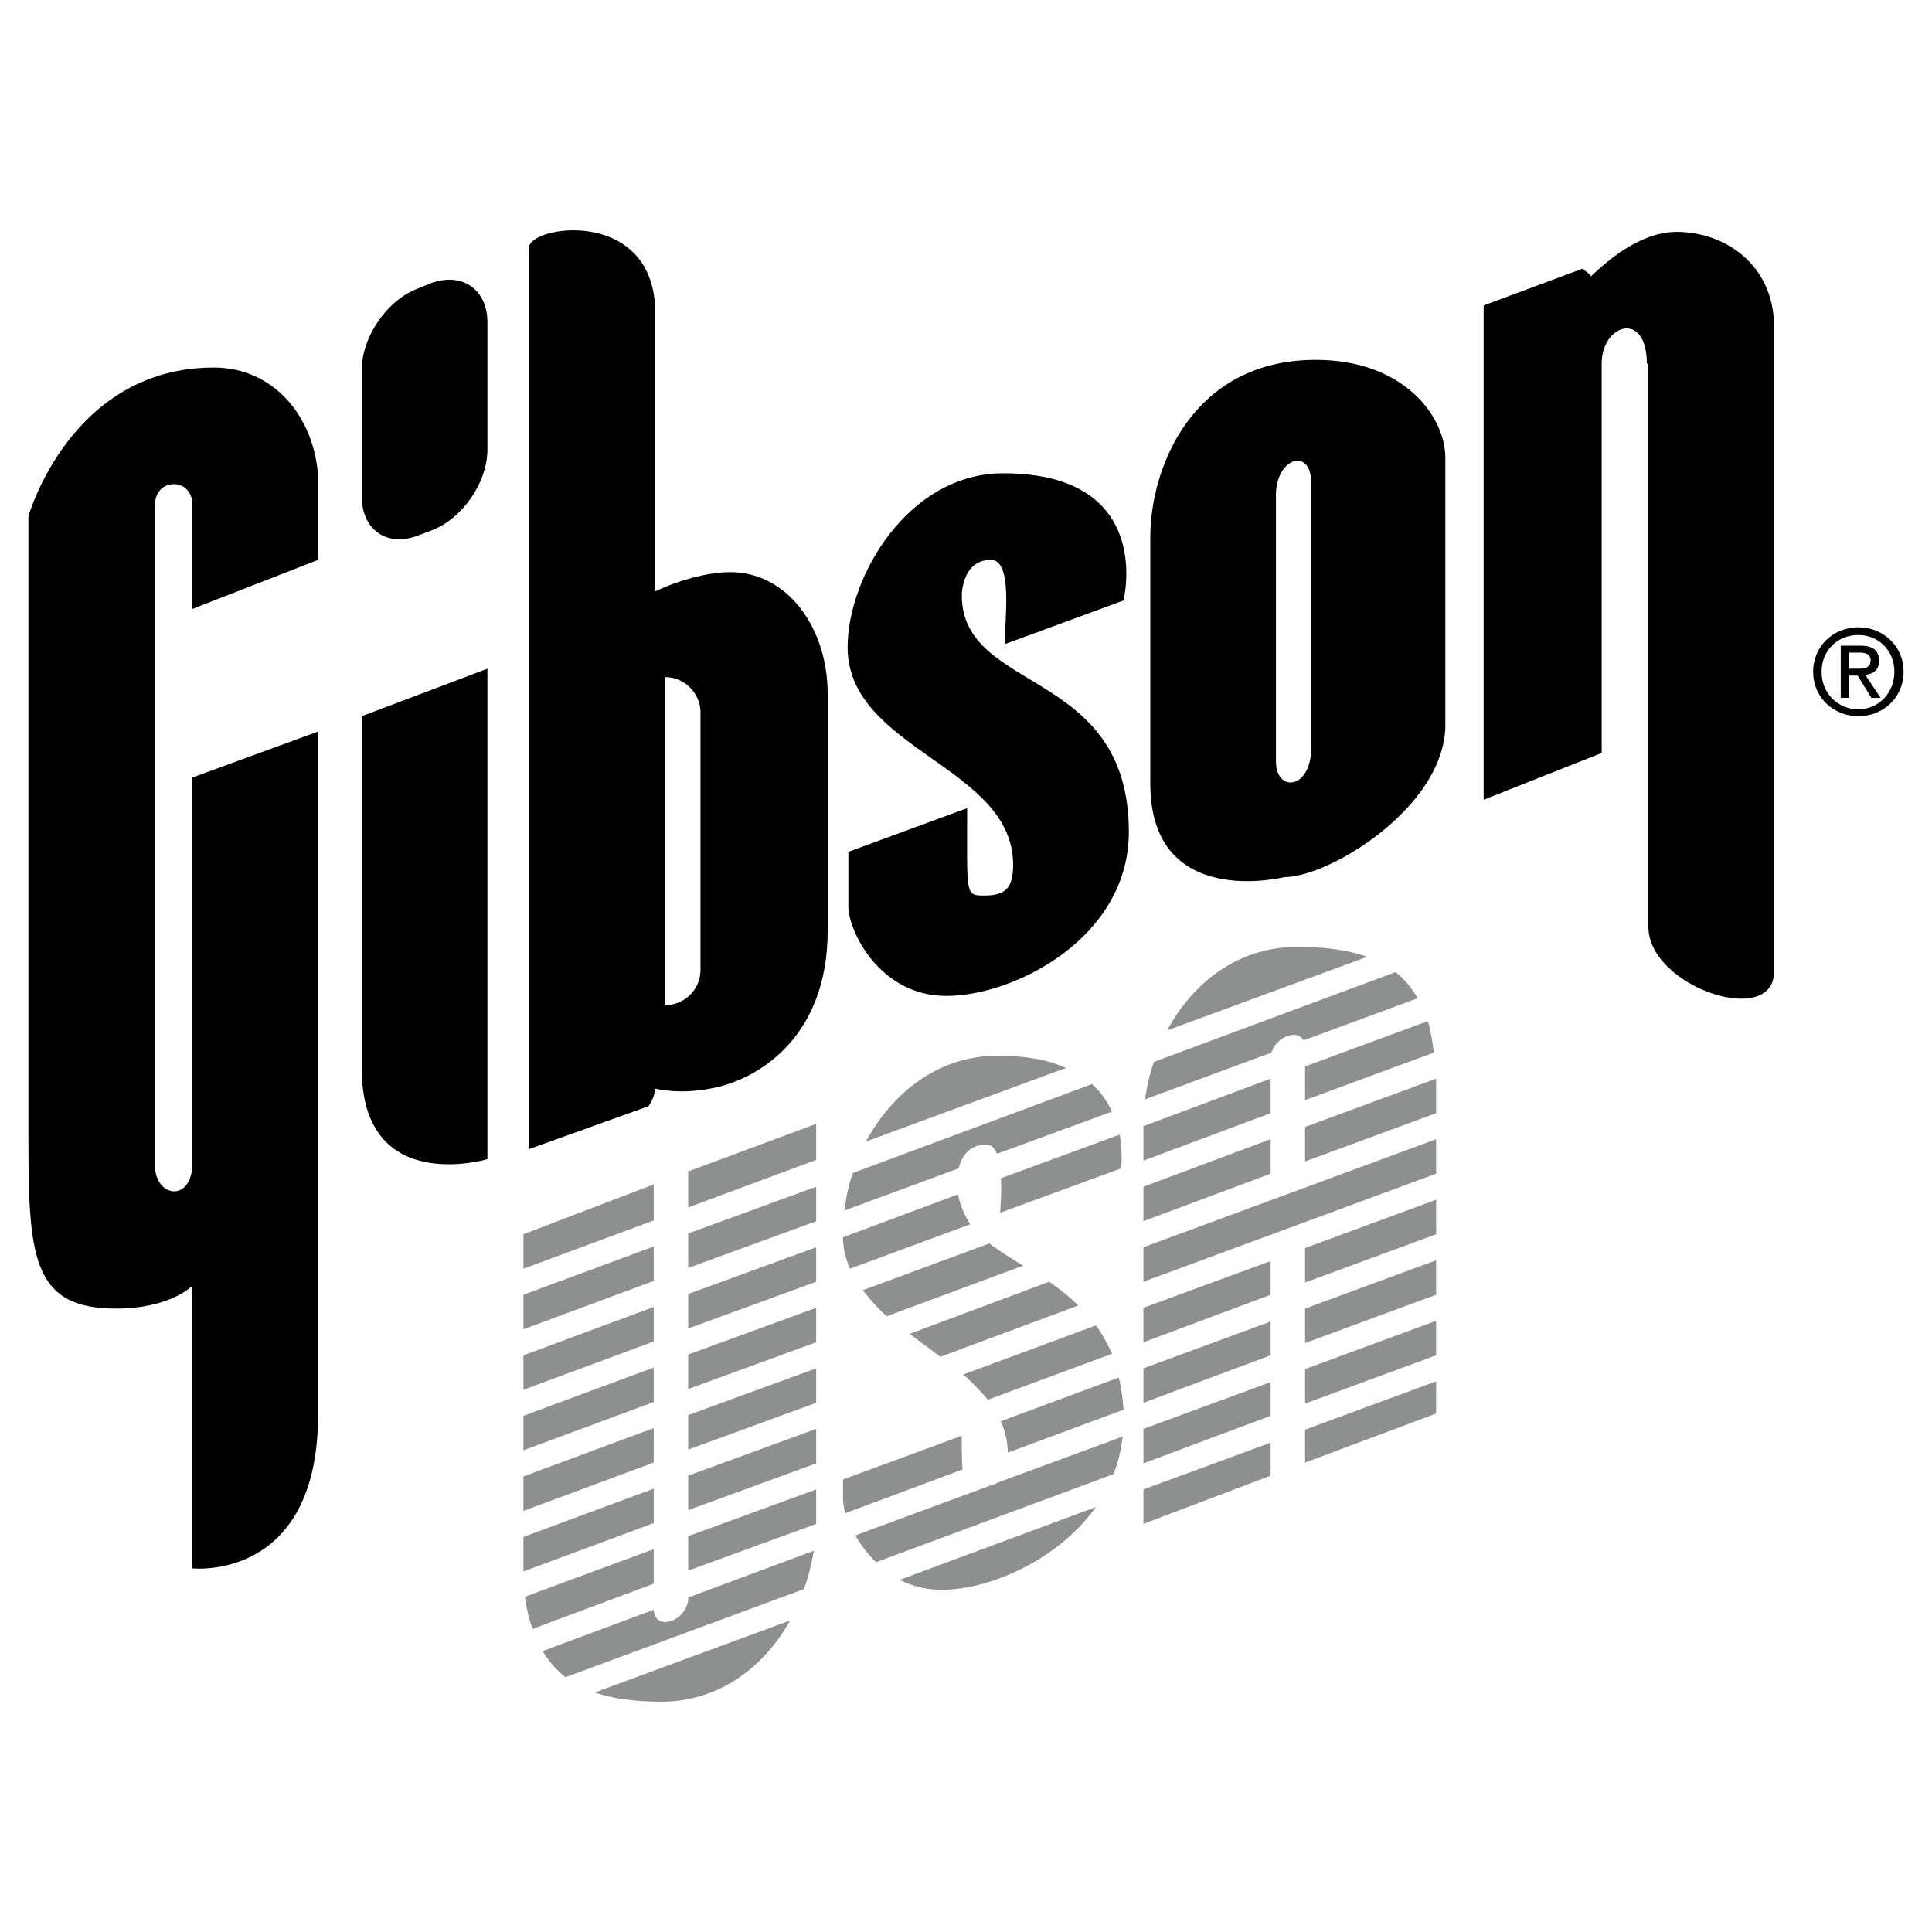 <svg xmlns="http://www.w3.org/2000/svg" width="2500" height="2500" viewBox="0 0 192.756 192.756"><g fill-rule="evenodd" clip-rule="evenodd"><path fill="#fff" d="M0 0h192.756v192.756H0V0z"/><path d="M48.631 115.648V66.716l-12.538 4.74v35.169c0 12.77 12.538 9.023 12.538 9.023zM114.766 53.565v24.619c0 12.691 13.379 9.327 13.379 9.327 4.512 0 16.057-7.034 16.057-15.214V45.691c0-4.205-4.205-9.787-12.922-9.787-12.309 0-16.514 10.781-16.514 17.661zM19.196 77.573v38.457c0 3.977-3.747 3.518-3.747.154V50.432c0-2.829 3.747-2.829 3.747-.077v10.398l12.539-4.893v-8.333c-.382-5.964-4.435-10.856-10.398-10.856-14.297 0-18.502 14.832-18.502 14.832v61.469c0 12.234.229 17.586 8.716 17.586 5.505 0 7.646-2.295 7.646-2.295v28.213s12.539 1.377 12.539-15.367V72.987l-12.54 4.586zM41.674 28.794c-3.059 1.146-5.581 4.816-5.581 8.104v12.615c0 3.364 2.522 5.123 5.657 3.899l1.224-.458c3.135-1.147 5.657-4.817 5.657-8.104V32.158c0-3.288-2.522-5.046-5.657-3.899l-1.3.535zM72.868 57.083c-2.752 0-5.887 1.147-7.493 1.911V31.241c0-10.627-12.615-8.792-12.615-6.499v89.912l11.927-4.283s.612-.764.688-1.758c1.07.23 3.211.535 6.193-.152 4.282-.994 11.009-5.123 11.009-15.597V69.239c.001-6.652-4.051-12.156-9.709-12.156zM96.493 80.631l-11.851 4.357v5.505c0 2.217 2.982 8.87 9.787 8.87 6.804 0 18.196-5.811 18.196-16.362 0-16.438-16.667-13.762-16.667-23.625 0 0 0-3.517 2.906-3.517 2.217 0 1.375 5.963 1.375 8.41l11.852-4.358s3.211-12.691-12.004-12.691c-9.48 0-15.52 10.321-15.52 17.355 0 10.245 16.514 11.851 16.514 21.713 0 2.37-.842 3.058-2.828 3.058-1.989.001-1.76.077-1.76-8.715zM167.291 23.136c-3.746 0-7.111 3.059-8.562 4.435l-.078-.153-.764-.612-9.863 3.67V79.79l11.775-4.664v-38.84c0-3.976 4.51-5.352 4.51 0h.152v56.195c0 5.964 12.539 10.169 12.539 4.435V32.617c0-6.193-4.893-9.481-9.709-9.481z"/><path d="M65.222 130.402l-12.997 4.818v3.439l12.997-4.816v-3.441zM65.222 124.363l-12.997 4.816v3.441l12.997-4.816v-3.441zM65.222 136.443l-12.997 4.816v3.441l12.997-4.818v-3.439zM68.663 120.465l12.768-4.74v-3.594l-12.768 4.74v3.594zM81.202 154.717l-12.539 4.664c0 2.293-3.288 3.516-3.441 1.223l-11.086 4.129c.612.994 1.376 1.91 2.294 2.6l23.777-8.793c.46-1.224.765-2.524.995-3.823zM65.222 148.523l-12.997 4.816v3.441l12.997-4.818v-3.439zM65.222 142.482L52.225 147.3v3.439l12.997-4.816v-3.441zM65.222 154.562l-12.844 4.74c.153 1.148.382 2.219.765 3.213l12.08-4.512-.001-3.441zM65.222 121.764v-3.594l-12.997 4.971v3.439l12.997-4.816zM68.663 126.504l12.768-4.664v-3.439l-12.768 4.664v3.439zM68.663 138.584l12.768-4.664v-3.439l-12.768 4.664v3.439zM68.663 141.184v3.441l12.768-4.664v-3.441l-12.768 4.664zM59.335 168.861c1.835.611 4.052.916 6.651.916 5.734 0 10.245-3.439 12.845-8.104l-19.496 7.188zM68.663 150.664L81.431 146v-3.439l-12.768 4.662v3.441zM68.663 132.545l12.768-4.664v-3.441l-12.768 4.664v3.441zM68.663 153.264v3.439l12.768-4.662v-.307-3.135l-12.768 4.665zM98.557 139.654l12.387-4.588a14.436 14.436 0 0 0-1.605-2.828l-13.227 4.893a25.688 25.688 0 0 1 2.445 2.523zM95.958 143.248l-11.851 4.357v1.912c0 .383.076.84.229 1.453l11.698-4.359c-.076-.763-.076-1.834-.076-3.363zM84.795 126.58l12.003-4.434a8.772 8.772 0 0 1-1.223-2.982l-11.468 4.281c0 1.149.306 2.219.688 3.135zM111.631 137.438l-11.773 4.357c.381.918.688 1.988.688 3.135l11.545-4.281a20.504 20.504 0 0 0-.46-3.211zM106.355 106.549c-1.682-.764-3.898-1.223-6.805-1.223-5.963 0-10.55 3.746-13.15 8.562l19.955-7.339zM89.765 157.621c1.223.611 2.6.994 4.205.994 4.663 0 11.544-2.904 15.368-8.258l-19.573 7.264zM90.759 133.08c.994.764 2.064 1.529 3.058 2.293l13.761-5.123c-.916-.918-1.91-1.682-2.904-2.369l-13.915 5.199zM84.26 120.77l11.392-4.205c.229-1.07.994-2.369 2.752-2.369.535 0 .84.381 1.07.916l11.469-4.205c-.459-.992-1.07-1.91-1.988-2.752l-23.854 8.869c-.459 1.222-.688 2.447-.841 3.746zM112.014 143.324l-12.463 4.588c-.229.152-.459.229-.764.305l-13.457 4.971a13.23 13.23 0 0 0 2.064 2.676l23.701-8.793c.46-1.147.764-2.446.919-3.747zM99.779 121l12.08-4.436c.078-.916.078-2.064-.152-3.363l-11.85 4.357c.077 1.147 0 2.372-.078 3.442zM98.709 124.059l-12.614 4.662c.688.918 1.453 1.76 2.371 2.6l13.609-5.045c-1.223-.766-2.372-1.454-3.366-2.217zM126.77 131.855l-12.691 4.664v3.441l12.691-4.74v-3.365zM130.209 140.037l13.074-4.816v-3.441l-13.074 4.816v3.441zM114.078 124.439v3.441l29.205-10.781v-3.439l-29.205 10.779zM130.209 124.516v3.441l13.074-4.816V119.7l-13.074 4.816zM114.23 109.684l12.615-4.664c.535-1.605 2.6-2.369 3.211-1.223l11.393-4.205c-.611-.994-1.301-1.912-2.219-2.6l-24.082 8.945c-.459 1.147-.689 2.448-.918 3.747zM130.209 115.877l13.074-4.816v-2.6-.842l-13.074 4.816v3.442zM130.209 130.557v3.439l13.074-4.816v-3.439l-13.074 4.816zM136.402 95.463c-1.912-.688-4.205-.994-6.957-.994-5.887 0-10.398 3.517-12.998 8.333l19.955-7.339zM130.209 106.396v3.363l12.846-4.74c-.154-1.146-.307-2.217-.611-3.135l-12.235 4.512zM126.77 143.936l-12.691 4.664v3.441l12.691-4.818v-3.287zM130.209 142.637v3.287l13.074-4.893v-3.211l-13.074 4.817zM114.078 133.92l12.691-4.74v-3.363l-12.691 4.664v3.439zM126.77 107.619l-12.691 4.74V115.8l12.691-4.74v-3.441zM126.77 113.66l-12.691 4.74v3.439l12.691-4.74v-3.439zM126.77 137.896l-12.691 4.664v3.439l12.691-4.74v-3.363z" fill="#8e8f8f"/><path d="M180.9 67.022c0-2.6 2.064-4.435 4.51-4.435 2.447 0 4.512 1.835 4.512 4.435s-2.064 4.434-4.512 4.434c-2.445 0-4.51-1.834-4.51-4.434z"/><path d="M185.41 70.768c1.988 0 3.594-1.605 3.594-3.746s-1.605-3.67-3.594-3.67c-2.064 0-3.67 1.529-3.67 3.67s1.606 3.746 3.67 3.746z" fill="#fff"/><path d="M184.492 69.622h-.84v-5.199h1.988c1.223 0 1.834.459 1.834 1.529 0 .917-.611 1.3-1.377 1.376l1.529 2.294h-.916l-1.377-2.218h-.842v2.218h.001z"/><path d="M185.41 66.716c.611 0 1.223-.077 1.223-.841 0-.612-.535-.764-1.07-.764h-1.07v1.605h.917zM130.822 74.591V48.214c0-3.67-3.518-2.523-3.518 1.147v26.606c.001 3.135 3.518 2.829 3.518-1.376zM66.37 67.557v32.722a3.508 3.508 0 0 0 3.517-3.516V71.074c-.001-1.911-1.606-3.517-3.517-3.517z" fill="#fff"/></g></svg>